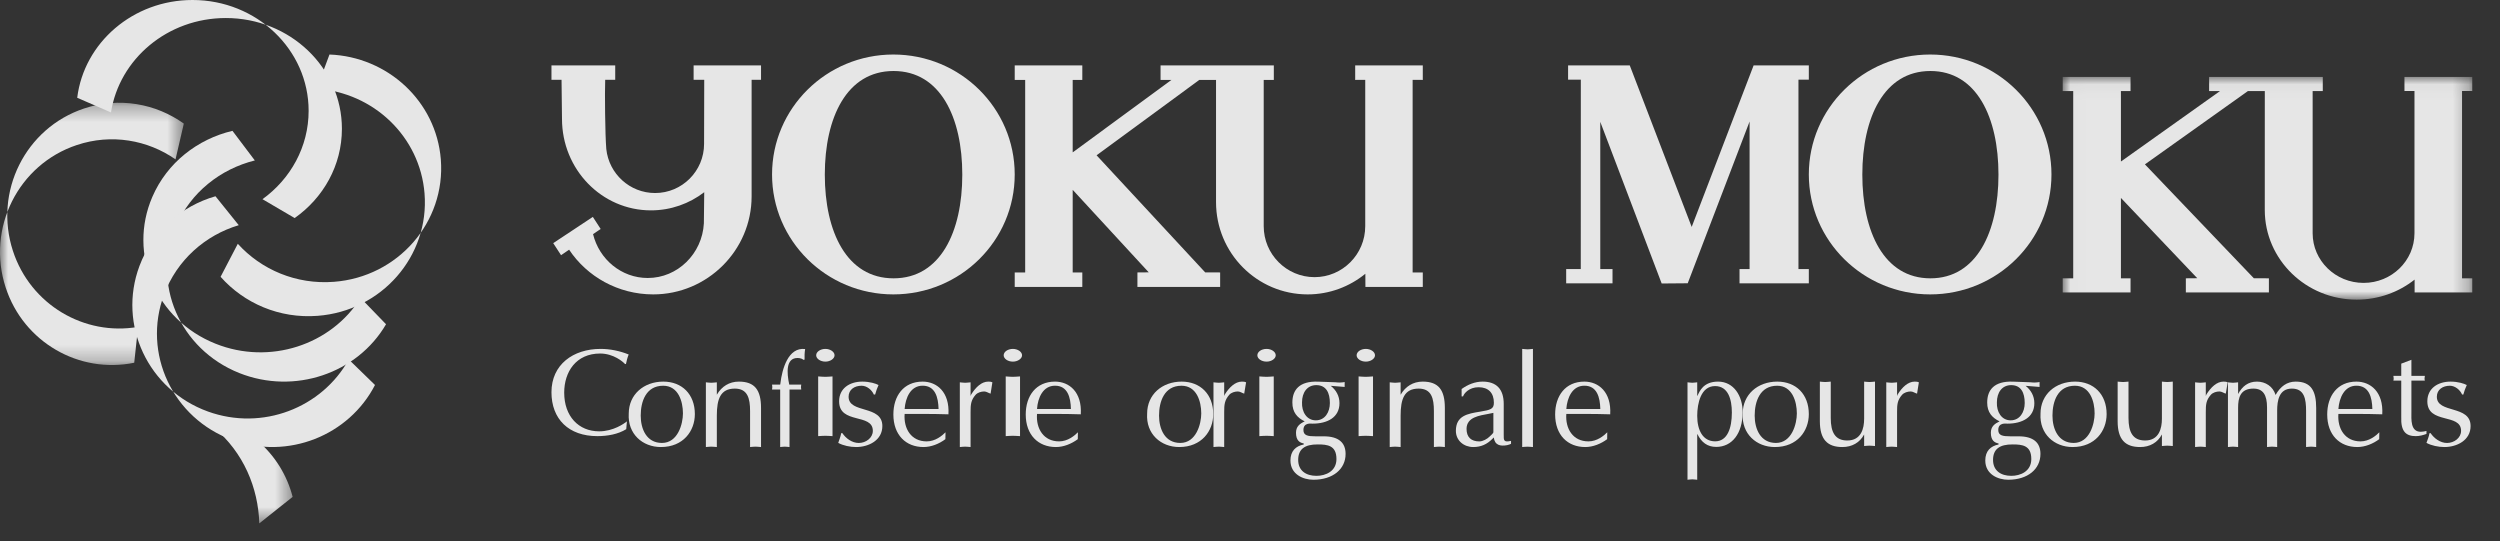 <?xml version="1.0" encoding="UTF-8"?>
<svg width="157px" height="34px" viewBox="0 0 157 34" version="1.1" xmlns="http://www.w3.org/2000/svg" xmlns:xlink="http://www.w3.org/1999/xlink">
    <rect x="0" y="0" width="157" height="34" fill="#333333" stroke="none"/>
    <title>Group 90</title>
    <defs>
        <polygon id="path-1" points="0.013 0.039 25.732 0.039 25.732 14.025 0.013 14.025"></polygon>
        <polygon id="path-3" points="0 0.291 11.544 0.291 11.544 16.761 0 16.761"></polygon>
        <polygon id="path-5" points="0.414 0.594 6.603 0.594 6.603 7.532 0.414 7.532"></polygon>
    </defs>
    <g id="Home" stroke="none" stroke-width="1" fill="none" fill-rule="evenodd" opacity="0.88">
        <g id="Home---desktop" transform="translate(-773, -2268)">
            <g id="Group-14" transform="translate(46, 2261)">
                <g id="Group-90" transform="translate(727, 7)">
                    <path d="M39.328,26.952 C38.81,27.275 38.137,27.389 37.515,27.389 C35.711,27.389 34.632,26.318 34.632,24.63 C34.632,22.898 35.992,21.911 37.719,21.911 C38.32,21.911 38.931,22.04 39.481,22.262 C39.401,22.457 39.352,22.657 39.31,22.857 L39.254,22.864 C39.137,22.727 38.533,22.201 37.687,22.201 C36.179,22.201 35.432,23.349 35.432,24.659 C35.432,26.142 36.336,27.088 37.629,27.088 C38.517,27.088 39.204,26.597 39.37,26.463 L39.328,26.952 Z" id="Fill-1" fill="#FEFEFE"></path>
                    <path d="M39.485,25.978 C39.41,27.25 40.35,28.074 41.504,28.074 C42.912,28.074 43.637,27.064 43.637,26.006 C43.637,24.757 42.826,23.965 41.657,23.965 C40.428,23.965 39.485,24.775 39.485,25.978 M41.649,24.224 C42.598,24.224 42.889,25.209 42.889,25.962 C42.889,26.613 42.573,27.817 41.571,27.817 C40.597,27.817 40.237,26.933 40.237,26.101 C40.237,25.215 40.566,24.224 41.649,24.224" id="Fill-3" fill="#FEFEFE"></path>
                    <path d="M44.329,24.01 C44.444,24.018 44.549,24.038 44.67,24.038 C44.782,24.038 44.886,24.018 45.017,24.01 L45.017,24.788 C45.32,24.271 45.793,23.965 46.403,23.965 C47.403,23.965 47.793,24.499 47.793,25.621 L47.793,28.074 C47.659,28.066 47.558,28.049 47.448,28.049 C47.327,28.049 47.213,28.066 47.105,28.074 L47.105,25.815 C47.105,25.025 46.955,24.404 46.147,24.404 C45.241,24.404 45.017,25.061 45.017,26.102 L45.017,28.074 C44.886,28.066 44.782,28.049 44.67,28.049 C44.549,28.049 44.444,28.066 44.329,28.074 L44.329,24.01 Z" id="Fill-5" fill="#FEFEFE"></path>
                    <path d="M48.995,24.463 L48.485,24.463 C48.507,24.363 48.507,24.258 48.485,24.153 L48.995,24.153 L49.008,24.086 C49.116,23.171 49.498,21.789 50.563,21.92 C50.527,22.132 50.518,22.386 50.527,22.574 L50.487,22.607 L50.341,22.527 C50.259,22.492 50.171,22.482 50.082,22.482 C49.346,22.482 49.404,23.409 49.565,24.153 L50.317,24.153 C50.297,24.258 50.297,24.363 50.317,24.463 L49.581,24.463 L49.581,28.074 C49.471,28.066 49.382,28.05 49.286,28.05 C49.183,28.05 49.088,28.066 48.995,28.074 L48.995,24.463 Z" id="Fill-7" fill="#FEFEFE"></path>
                    <path d="M51.836,22.71 C51.521,22.71 51.256,22.527 51.256,22.312 C51.256,22.092 51.521,21.911 51.836,21.911 C52.137,21.911 52.41,22.092 52.41,22.312 C52.41,22.527 52.137,22.71 51.836,22.71 L51.836,22.71 Z M52.282,27.389 C52.118,27.381 51.984,27.367 51.836,27.367 C51.674,27.367 51.529,27.381 51.381,27.389 L51.381,23.639 C51.529,23.648 51.674,23.665 51.836,23.665 C51.984,23.665 52.118,23.648 52.282,23.639 L52.282,27.389 Z" id="Fill-9" fill="#FEFEFE"></path>
                    <path d="M52.9,27.201 C53.116,27.526 53.507,27.819 53.931,27.819 C54.375,27.819 54.814,27.502 54.814,27.056 C54.814,25.929 52.696,26.664 52.696,25.202 C52.696,24.397 53.346,23.965 54.155,23.965 C54.625,23.965 55.012,24.091 55.172,24.18 C55.082,24.376 55.012,24.575 54.959,24.776 L54.876,24.776 C54.761,24.499 54.445,24.224 54.111,24.224 C53.661,24.224 53.292,24.465 53.292,24.917 C53.292,25.987 55.412,25.417 55.412,26.755 C55.412,27.651 54.553,28.074 53.76,28.074 C53.39,28.074 52.951,27.984 52.641,27.813 C52.711,27.608 52.791,27.408 52.828,27.201 L52.9,27.201 Z" id="Fill-11" fill="#FEFEFE"></path>
                    <path d="M59.378,27.148 C59.166,27.361 58.74,27.719 58.196,27.719 C57.225,27.719 56.74,26.923 56.811,25.994 L57.941,25.994 C58.475,25.994 59.021,26.002 59.562,26.019 C59.643,24.618 58.83,23.965 57.941,23.965 C56.744,23.965 56.104,24.863 56.104,26.029 C56.104,27.315 56.889,28.074 57.996,28.074 C58.483,28.074 58.983,27.871 59.37,27.58 L59.378,27.148 Z M56.811,25.685 C56.862,24.978 57.186,24.222 57.941,24.222 C58.732,24.222 58.924,24.953 58.942,25.685 L56.811,25.685 Z" id="Fill-13" fill="#FEFEFE"></path>
                    <path d="M60.277,24.01 C60.389,24.018 60.497,24.038 60.616,24.038 C60.726,24.038 60.828,24.018 60.952,24.01 L60.952,24.867 L60.996,24.764 C61.276,24.321 61.638,23.965 62.062,23.965 C62.184,23.965 62.251,23.973 62.322,24.008 L62.209,24.721 C62.081,24.687 61.952,24.584 61.81,24.584 C61.621,24.584 61.393,24.651 61.266,24.796 C60.969,25.136 60.952,25.417 60.952,25.874 L60.952,28.074 C60.828,28.066 60.726,28.049 60.616,28.049 C60.497,28.049 60.389,28.066 60.277,28.074 L60.277,24.01 Z" id="Fill-15" fill="#FEFEFE"></path>
                    <path d="M63.608,22.71 C63.292,22.71 63.031,22.527 63.031,22.312 C63.031,22.092 63.292,21.911 63.608,21.911 C63.911,21.911 64.185,22.092 64.185,22.312 C64.185,22.527 63.911,22.71 63.608,22.71 L63.608,22.71 Z M64.058,27.389 C63.894,27.381 63.752,27.367 63.608,27.367 C63.447,27.367 63.306,27.381 63.159,27.389 L63.159,23.639 C63.306,23.648 63.447,23.665 63.608,23.665 C63.752,23.665 63.894,23.648 64.058,23.639 L64.058,27.389 Z" id="Fill-17" fill="#FEFEFE"></path>
                    <path d="M67.693,27.148 C67.479,27.361 67.055,27.719 66.511,27.719 C65.543,27.719 65.052,26.923 65.125,25.994 L66.256,25.994 C66.79,25.994 67.336,26.002 67.874,26.019 C67.956,24.618 67.145,23.965 66.256,23.965 C65.06,23.965 64.416,24.863 64.416,26.029 C64.416,27.315 65.203,28.074 66.311,28.074 C66.8,28.074 67.292,27.871 67.685,27.58 L67.693,27.148 Z M65.125,25.685 C65.172,24.978 65.502,24.222 66.256,24.222 C67.045,24.222 67.239,24.953 67.253,25.685 L65.125,25.685 Z" id="Fill-19" fill="#FEFEFE"></path>
                    <path d="M72.04,25.978 C71.96,27.25 72.903,28.074 74.055,28.074 C75.464,28.074 76.191,27.064 76.191,26.006 C76.191,24.757 75.376,23.965 74.21,23.965 C72.978,23.965 72.04,24.775 72.04,25.978 M74.197,24.224 C75.15,24.224 75.439,25.209 75.439,25.962 C75.439,26.613 75.125,27.817 74.122,27.817 C73.146,27.817 72.788,26.933 72.788,26.101 C72.788,25.215 73.117,24.224 74.197,24.224" id="Fill-21" fill="#FEFEFE"></path>
                    <path d="M76.206,24.01 C76.316,24.018 76.424,24.038 76.547,24.038 C76.655,24.038 76.754,24.018 76.879,24.01 L76.879,24.867 L76.923,24.764 C77.203,24.321 77.569,23.965 77.993,23.965 C78.109,23.965 78.178,23.973 78.255,24.008 L78.136,24.721 C78.007,24.687 77.883,24.584 77.737,24.584 C77.548,24.584 77.324,24.651 77.195,24.796 C76.9,25.136 76.879,25.417 76.879,25.874 L76.879,28.074 C76.754,28.066 76.655,28.049 76.547,28.049 C76.424,28.049 76.316,28.066 76.206,28.074 L76.206,24.01 Z" id="Fill-23" fill="#FEFEFE"></path>
                    <path d="M79.542,22.71 C79.221,22.71 78.962,22.527 78.962,22.312 C78.962,22.092 79.221,21.911 79.542,21.911 C79.843,21.911 80.116,22.092 80.116,22.312 C80.116,22.527 79.843,22.71 79.542,22.71 L79.542,22.71 Z M79.991,27.389 C79.823,27.381 79.69,27.367 79.542,27.367 C79.377,27.367 79.232,27.381 79.087,27.389 L79.087,23.639 C79.232,23.648 79.377,23.665 79.542,23.665 C79.69,23.665 79.823,23.648 79.991,23.639 L79.991,27.389 Z" id="Fill-25" fill="#FEFEFE"></path>
                    <path d="M81.767,25.27 C81.767,24.643 82.095,24.186 82.663,24.186 C83.291,24.186 83.516,24.675 83.516,25.311 C83.516,25.876 83.213,26.397 82.634,26.397 C82.054,26.397 81.742,25.859 81.767,25.27 L81.767,25.27 Z M84.446,23.993 C84.255,24.025 84.068,24.034 83.875,24.007 L82.766,23.967 C81.609,23.926 81.161,24.478 81.161,25.28 C81.161,25.888 81.457,26.227 81.935,26.462 C81.625,26.609 81.389,26.783 81.389,27.179 C81.389,27.683 81.643,27.805 81.873,27.848 L81.873,27.915 C81.377,28.01 81.04,28.323 81.04,28.918 C81.04,29.783 81.828,30.128 82.482,30.128 C83.697,30.128 84.503,29.468 84.503,28.506 C84.503,27.801 84.068,27.401 83.125,27.401 L82.616,27.401 C82.14,27.401 81.855,27.356 81.855,27.005 C81.855,26.523 82.331,26.605 82.429,26.605 C83.35,26.605 84.119,26.219 84.119,25.319 C84.119,24.856 83.9,24.491 83.57,24.229 L84.444,24.3 L84.446,23.993 Z M82.761,27.91 C83.356,27.91 83.929,27.967 83.929,28.826 C83.929,29.602 83.244,29.883 82.673,29.883 C82.011,29.883 81.526,29.553 81.526,28.883 C81.526,28.213 81.931,27.902 82.761,27.91 L82.761,27.91 Z" id="Fill-27" fill="#FEFEFE"></path>
                    <path d="M85.773,22.71 C85.459,22.71 85.196,22.527 85.196,22.312 C85.196,22.092 85.459,21.911 85.773,21.911 C86.078,21.911 86.35,22.092 86.35,22.312 C86.35,22.527 86.078,22.71 85.773,22.71 L85.773,22.71 Z M86.225,27.389 C86.053,27.381 85.92,27.367 85.773,27.367 C85.612,27.367 85.468,27.381 85.32,27.389 L85.32,23.639 C85.468,23.648 85.612,23.665 85.773,23.665 C85.92,23.665 86.053,23.648 86.225,23.639 L86.225,27.389 Z" id="Fill-29" fill="#FEFEFE"></path>
                    <path d="M87.274,24.01 C87.386,24.018 87.496,24.038 87.614,24.038 C87.727,24.038 87.832,24.018 87.959,24.01 L87.959,24.788 C88.262,24.271 88.736,23.965 89.348,23.965 C90.349,23.965 90.737,24.499 90.737,25.621 L90.737,28.074 C90.61,28.066 90.504,28.049 90.394,28.049 C90.271,28.049 90.159,28.066 90.049,28.074 L90.049,25.815 C90.049,25.025 89.903,24.404 89.092,24.404 C88.184,24.404 87.959,25.061 87.959,26.102 L87.959,28.074 C87.832,28.066 87.727,28.049 87.614,28.049 C87.496,28.049 87.386,28.066 87.274,28.074 L87.274,24.01 Z" id="Fill-31" fill="#FEFEFE"></path>
                    <path d="M94.434,25.371 C94.434,24.429 93.971,23.965 93.109,23.965 C92.624,23.965 92.183,24.15 91.79,24.429 L91.79,24.895 L91.88,24.895 C91.936,24.71 92.253,24.318 92.856,24.318 C93.474,24.318 93.816,24.678 93.816,25.294 C93.816,25.694 93.594,25.744 92.947,25.853 C92.171,25.979 91.429,26.102 91.429,27.056 C91.429,27.673 91.936,28.074 92.518,28.074 C93.013,28.074 93.39,27.9 93.734,27.548 L93.808,27.472 C93.873,27.966 94.221,28.034 94.646,27.956 C94.736,27.94 94.835,27.9 94.893,27.872 L94.893,27.687 C94.41,27.799 94.434,27.632 94.434,27.305 L94.434,25.371 Z M93.784,27.148 C93.784,27.203 93.62,27.347 93.56,27.404 C93.406,27.564 93.125,27.721 92.902,27.721 C92.401,27.721 92.099,27.464 92.099,26.937 C92.099,26.18 92.939,26.096 93.494,25.987 L93.784,25.929 L93.784,27.148 Z" id="Fill-33" fill="#FEFEFE"></path>
                    <path d="M95.594,21.911 C95.704,21.919 95.814,21.938 95.935,21.938 C96.043,21.938 96.143,21.919 96.269,21.911 L96.269,28.074 C96.143,28.066 96.043,28.052 95.935,28.052 C95.814,28.052 95.704,28.066 95.594,28.074 L95.594,21.911 Z" id="Fill-35" fill="#FEFEFE"></path>
                    <path d="M100.936,27.148 C100.724,27.361 100.298,27.719 99.752,27.719 C98.781,27.719 98.294,26.923 98.365,25.994 L99.498,25.994 C100.036,25.994 100.579,26.002 101.121,26.019 C101.202,24.618 100.386,23.965 99.498,23.965 C98.302,23.965 97.663,24.863 97.663,26.029 C97.663,27.315 98.445,28.074 99.553,28.074 C100.042,28.074 100.539,27.871 100.93,27.58 L100.936,27.148 Z M98.365,25.685 C98.416,24.978 98.742,24.222 99.498,24.222 C100.294,24.222 100.482,24.953 100.5,25.685 L98.365,25.685 Z" id="Fill-37" fill="#FEFEFE"></path>
                    <path d="M106.585,27.267 L106.6,27.267 C106.854,27.784 107.229,28.066 107.78,28.066 C108.761,28.066 109.438,27.239 109.438,25.874 C109.438,24.874 108.885,23.965 107.895,23.965 C106.967,23.965 106.732,24.574 106.6,24.856 L106.585,24.856 L106.585,24.009 C106.47,24.017 106.378,24.037 106.278,24.037 C106.173,24.037 106.075,24.017 105.975,24.009 L105.975,30.128 C106.075,30.122 106.173,30.102 106.278,30.102 C106.378,30.102 106.47,30.122 106.585,30.128 L106.585,27.267 Z M106.585,26.114 C106.585,25.339 106.814,24.246 107.705,24.246 C108.533,24.246 108.761,25.088 108.761,25.907 C108.761,26.874 108.486,27.716 107.712,27.716 C106.931,27.716 106.585,27.007 106.585,26.114 L106.585,26.114 Z" id="Fill-39" fill="#FEFEFE"></path>
                    <path d="M109.442,25.978 C109.369,27.25 110.309,28.074 111.461,28.074 C112.872,28.074 113.594,27.064 113.594,26.006 C113.594,24.757 112.788,23.965 111.613,23.965 C110.384,23.965 109.442,24.775 109.442,25.978 M111.605,24.224 C112.549,24.224 112.842,25.209 112.842,25.962 C112.842,26.613 112.528,27.817 111.53,27.817 C110.554,27.817 110.194,26.933 110.194,26.101 C110.194,25.215 110.523,24.224 111.605,24.224" id="Fill-41" fill="#FEFEFE"></path>
                    <path d="M117.75,28.011 C117.622,28.003 117.519,27.987 117.407,27.987 C117.287,27.987 117.18,28.003 117.068,28.011 L117.068,27.284 C116.793,27.8 116.302,28.074 115.701,28.074 C114.758,28.074 114.287,27.596 114.287,26.454 L114.287,23.965 C114.398,23.973 114.51,23.991 114.628,23.991 C114.737,23.991 114.842,23.973 114.971,23.965 L114.971,26.249 C114.971,27.137 115.238,27.663 116.01,27.663 C116.887,27.663 117.068,26.902 117.068,26.299 L117.068,23.965 C117.18,23.973 117.287,23.991 117.407,23.991 C117.519,23.991 117.622,23.973 117.75,23.965 L117.75,28.011 Z" id="Fill-43" fill="#FEFEFE"></path>
                    <path d="M118.458,24.01 C118.568,24.018 118.681,24.038 118.797,24.038 C118.907,24.038 119.011,24.018 119.136,24.01 L119.136,24.867 L119.177,24.764 C119.454,24.321 119.821,23.965 120.243,23.965 C120.364,23.965 120.432,23.973 120.505,24.008 L120.391,24.721 C120.26,24.687 120.135,24.584 119.992,24.584 C119.805,24.584 119.576,24.651 119.449,24.796 C119.15,25.136 119.136,25.417 119.136,25.874 L119.136,28.074 C119.011,28.066 118.907,28.049 118.797,28.049 C118.681,28.049 118.568,28.066 118.458,28.074 L118.458,24.01 Z" id="Fill-45" fill="#FEFEFE"></path>
                    <path d="M125.405,25.27 C125.405,24.643 125.731,24.186 126.301,24.186 C126.929,24.186 127.152,24.675 127.152,25.311 C127.152,25.876 126.847,26.397 126.269,26.397 C125.69,26.397 125.379,25.859 125.405,25.27 L125.405,25.27 Z M128.085,23.993 C127.892,24.025 127.704,24.034 127.511,24.007 L126.404,23.967 C125.245,23.926 124.796,24.478 124.796,25.28 C124.796,25.888 125.092,26.227 125.573,26.462 C125.264,26.609 125.026,26.783 125.026,27.179 C125.026,27.683 125.28,27.805 125.508,27.848 L125.508,27.915 C125.012,28.01 124.676,28.323 124.676,28.918 C124.676,29.783 125.463,30.128 126.117,30.128 C127.335,30.128 128.14,29.468 128.14,28.506 C128.14,27.801 127.704,27.401 126.763,27.401 L126.254,27.401 C125.779,27.401 125.491,27.356 125.491,27.005 C125.491,26.523 125.969,26.605 126.063,26.605 C126.984,26.605 127.757,26.219 127.757,25.319 C127.757,24.856 127.536,24.491 127.207,24.229 L128.085,24.3 L128.085,23.993 Z M126.398,27.91 C126.994,27.91 127.566,27.967 127.566,28.826 C127.566,29.602 126.882,29.883 126.31,29.883 C125.649,29.883 125.163,29.553 125.163,28.883 C125.163,28.213 125.567,27.902 126.398,27.91 L126.398,27.91 Z" id="Fill-47" fill="#FEFEFE"></path>
                    <path d="M128.144,25.978 C128.07,27.25 129.006,28.074 130.16,28.074 C131.569,28.074 132.296,27.064 132.296,26.006 C132.296,24.757 131.481,23.965 130.315,23.965 C129.082,23.965 128.144,24.775 128.144,25.978 M130.304,24.224 C131.253,24.224 131.542,25.209 131.542,25.962 C131.542,26.613 131.228,27.817 130.229,27.817 C129.256,27.817 128.895,26.933 128.895,26.101 C128.895,25.215 129.22,24.224 130.304,24.224" id="Fill-49" fill="#FEFEFE"></path>
                    <path d="M136.451,28.011 C136.321,28.003 136.222,27.987 136.111,27.987 C135.989,27.987 135.879,28.003 135.768,28.011 L135.768,27.284 C135.492,27.8 135.006,28.074 134.4,28.074 C133.457,28.074 132.988,27.596 132.988,26.454 L132.988,23.965 C133.098,23.973 133.211,23.991 133.331,23.991 C133.441,23.991 133.544,23.973 133.67,23.965 L133.67,26.249 C133.67,27.137 133.937,27.663 134.714,27.663 C135.587,27.663 135.768,26.902 135.768,26.299 L135.768,23.965 C135.879,23.973 135.989,23.991 136.111,23.991 C136.222,23.991 136.321,23.973 136.451,23.965 L136.451,28.011 Z" id="Fill-51" fill="#FEFEFE"></path>
                    <path d="M137.852,24.01 C137.96,24.018 138.068,24.038 138.187,24.038 C138.295,24.038 138.399,24.018 138.524,24.01 L138.524,24.867 L138.567,24.764 C138.848,24.321 139.209,23.965 139.633,23.965 C139.754,23.965 139.82,23.973 139.899,24.008 L139.779,24.721 C139.652,24.687 139.525,24.584 139.38,24.584 C139.195,24.584 138.964,24.651 138.839,24.796 C138.538,25.136 138.524,25.417 138.524,25.874 L138.524,28.074 C138.399,28.066 138.295,28.049 138.187,28.049 C138.068,28.049 137.96,28.066 137.852,28.074 L137.852,24.01 Z" id="Fill-53" fill="#FEFEFE"></path>
                    <path d="M139.915,24.01 C140.019,24.018 140.121,24.038 140.233,24.038 C140.337,24.038 140.431,24.018 140.553,24.01 L140.553,24.744 C140.816,24.26 141.179,23.965 141.74,23.965 C142.262,23.965 142.743,24.26 142.906,24.804 C143.214,24.26 143.625,23.965 144.17,23.965 C145.148,23.965 145.456,24.566 145.456,25.621 L145.456,28.074 C145.34,28.066 145.244,28.049 145.14,28.049 C145.028,28.049 144.926,28.066 144.822,28.074 L144.822,25.815 C144.822,25.061 144.718,24.404 143.929,24.404 C143.118,24.404 143.006,25.17 143.006,25.783 L143.006,28.074 C142.883,28.066 142.79,28.049 142.684,28.049 C142.574,28.049 142.472,28.066 142.37,28.074 L142.37,25.587 C142.37,24.788 142.111,24.404 141.514,24.404 C140.688,24.404 140.553,24.98 140.553,25.605 L140.553,28.074 C140.431,28.066 140.337,28.049 140.233,28.049 C140.121,28.049 140.019,28.066 139.915,28.074 L139.915,24.01 Z" id="Fill-55" fill="#FEFEFE"></path>
                    <path d="M149.422,27.148 C149.21,27.361 148.786,27.719 148.24,27.719 C147.27,27.719 146.781,26.923 146.851,25.994 L147.982,25.994 C148.522,25.994 149.064,26.002 149.606,26.019 C149.687,24.618 148.874,23.965 147.982,23.965 C146.791,23.965 146.149,24.863 146.149,26.029 C146.149,27.315 146.932,28.074 148.039,28.074 C148.526,28.074 149.025,27.871 149.414,27.58 L149.422,27.148 Z M146.851,25.685 C146.903,24.978 147.23,24.222 147.982,24.222 C148.778,24.222 148.968,24.953 148.984,25.685 L146.851,25.685 Z" id="Fill-57" fill="#FEFEFE"></path>
                    <path d="M151.436,22.596 L151.436,23.606 L152.281,23.606 C152.255,23.715 152.255,23.825 152.281,23.903 L151.436,23.903 L151.436,25.858 C151.436,26.332 151.364,27.116 152.027,27.116 C152.144,27.116 152.265,27.089 152.382,27.063 L152.382,27.25 C152.169,27.328 151.946,27.389 151.714,27.389 C151.108,27.389 150.76,27.116 150.799,26.169 L150.799,23.903 L150.304,23.903 C150.33,23.801 150.33,23.71 150.304,23.606 L150.799,23.606 L150.799,22.837 L151.436,22.596 Z" id="Fill-59" fill="#FEFEFE"></path>
                    <path d="M152.641,27.201 C152.859,27.526 153.25,27.819 153.675,27.819 C154.115,27.819 154.556,27.502 154.556,27.056 C154.556,25.929 152.437,26.664 152.437,25.202 C152.437,24.397 153.089,23.965 153.897,23.965 C154.367,23.965 154.751,24.091 154.914,24.18 C154.824,24.376 154.751,24.575 154.698,24.776 L154.619,24.776 C154.503,24.499 154.187,24.224 153.855,24.224 C153.405,24.224 153.034,24.465 153.034,24.917 C153.034,25.987 155.153,25.417 155.153,26.755 C155.153,27.651 154.297,28.074 153.506,28.074 C153.133,28.074 152.696,27.984 152.382,27.813 C152.457,27.608 152.536,27.408 152.573,27.201 L152.641,27.201 Z" id="Fill-61" fill="#FEFEFE"></path>
                    <path d="M121.229,17.479 C124.139,17.479 125.504,14.559 125.504,10.968 C125.504,7.383 124.139,4.459 121.229,4.459 C118.317,4.459 116.954,7.383 116.954,10.968 C116.954,14.559 118.317,17.479 121.229,17.479 M113.594,10.957 C113.594,6.795 117.009,3.424 121.215,3.424 C125.42,3.424 128.832,6.795 128.832,10.957 C128.832,15.118 125.42,18.488 121.215,18.488 C117.009,18.488 113.594,15.118 113.594,10.957" id="Fill-63" fill="#FEFEFE"></path>
                    <path d="M85.744,17.192 C84.752,18.002 83.491,18.488 82.12,18.488 C78.942,18.488 76.367,15.895 76.367,12.696 L76.367,5.018 L75.316,5.018 L68.865,9.753 L75.685,17.105 L76.625,17.109 L76.625,18.021 L71.43,18.021 L71.43,17.109 L72.141,17.103 L67.365,11.921 L67.365,17.109 L67.969,17.109 L67.969,18.021 L63.724,18.021 L63.724,17.109 L64.381,17.109 L64.381,5.018 L63.724,5.018 L63.724,4.108 L67.969,4.108 L67.969,5.018 L67.365,5.018 L67.365,9.569 L73.568,5.018 L72.883,5.018 L72.883,4.108 L79.996,4.108 L79.996,5.018 L79.361,5.018 L79.361,14.202 C79.361,15.971 80.795,17.405 82.553,17.405 C84.31,17.405 85.737,15.971 85.737,14.202 L85.737,5.014 L85.106,5.018 L85.106,4.108 L89.351,4.108 L89.351,5.018 L88.713,5.014 L88.713,17.109 L89.351,17.109 L89.351,18.021 L85.748,18.021 L85.744,17.192 Z" id="Fill-65" fill="#FEFEFE"></path>
                    <polygon id="Fill-67" fill="#FEFEFE" points="105.989 17.789 109.874 7.632 109.874 16.898 109.242 16.898 109.242 17.795 113.594 17.795 113.594 16.898 112.943 16.898 112.943 5.002 113.594 5.002 113.594 4.108 110.127 4.108 106.238 14.251 102.349 4.108 98.476 4.108 98.476 5.002 99.276 5.002 99.272 16.898 98.356 16.898 98.356 17.795 101.266 17.795 101.266 16.898 100.497 16.898 100.497 7.651 104.353 17.803"></polygon>
                    <g id="Group-71" transform="translate(129.525, 4.793)">
                        <mask id="mask-2" fill="white">
                            <use xlink:href="#path-1"></use>
                        </mask>
                        <g id="Clip-70"></g>
                        <path d="M22.112,12.766 C21.12,13.553 19.852,14.025 18.474,14.025 C15.289,14.025 12.703,11.504 12.703,8.392 L12.705,0.924 L11.646,0.924 L5.176,5.529 L12.016,12.681 L12.962,12.685 L12.962,13.572 L7.746,13.572 L7.746,12.685 L8.464,12.679 L3.669,7.638 L3.669,12.685 L4.273,12.685 L4.273,13.572 L0.013,13.572 L0.013,12.685 L0.673,12.685 L0.673,0.924 L0.013,0.924 L0.013,0.039 L4.273,0.039 L4.273,0.924 L3.669,0.924 L3.669,5.351 L9.894,0.924 L9.207,0.924 L9.207,0.039 L16.346,0.039 L16.346,0.924 L15.709,0.924 L15.709,9.856 C15.709,11.578 17.145,12.973 18.909,12.973 C20.674,12.973 22.104,11.578 22.104,9.856 L22.104,0.92 L21.475,0.924 L21.475,0.039 L25.733,0.039 L25.733,0.924 L25.091,0.92 L25.091,12.685 L25.733,12.685 L25.733,13.572 L22.113,13.572 L22.112,12.766 Z" id="Fill-69" fill="#FEFEFE" mask="url(#mask-2)"></path>
                    </g>
                    <path d="M38.006,5.011 L38.636,5.011 L38.636,4.108 L34.632,4.108 L34.632,5.011 L35.265,5.011 L35.293,7.463 C35.293,10.637 37.787,13.211 40.879,13.211 C42.134,13.211 43.295,12.786 44.226,12.07 L44.203,14.025 C44.099,15.935 42.555,17.458 40.678,17.458 C39.021,17.458 37.63,16.285 37.243,14.703 L37.722,14.38 L37.23,13.621 L34.742,15.269 L35.234,16.026 L35.74,15.68 C36.868,17.376 38.824,18.488 41.021,18.488 C44.413,18.488 47.201,15.73 47.201,12.333 L47.201,5.011 L47.793,5.011 L47.793,4.108 L43.559,4.108 L43.559,5.011 L44.226,5.011 L44.216,9.036 C44.216,10.739 42.839,12.122 41.14,12.122 C39.546,12.122 38.238,10.908 38.075,9.356 C38,8.454 37.975,5.796 38.006,5.011" id="Fill-72" fill="#FEFEFE"></path>
                    <path d="M56.115,17.479 C59.057,17.479 60.432,14.559 60.432,10.968 C60.432,7.383 59.057,4.459 56.115,4.459 C53.175,4.459 51.798,7.383 51.798,10.968 C51.798,14.559 53.175,17.479 56.115,17.479 M48.485,10.957 C48.485,6.795 51.898,3.424 56.101,3.424 C60.313,3.424 63.724,6.795 63.724,10.957 C63.724,15.118 60.313,18.488 56.101,18.488 C51.898,18.488 48.485,15.118 48.485,10.957" id="Fill-74" fill="#FEFEFE"></path>
                    <path d="M18.504,13.694 C20.307,12.426 21.472,10.387 21.472,8.09 C21.472,4.247 18.209,1.132 14.181,1.132 C10.52,1.132 7.491,3.707 6.97,7.063 L4.849,6.14 C5.274,2.684 8.352,0 12.091,0 C16.115,0 19.382,3.115 19.382,6.958 C19.382,9.225 18.242,11.241 16.484,12.509 L18.504,13.694 Z" id="Fill-76" fill="#FEFEFE"></path>
                    <g id="Group-80" transform="translate(0, 6.162)">
                        <mask id="mask-4" fill="white">
                            <use xlink:href="#path-3"></use>
                        </mask>
                        <g id="Clip-79"></g>
                        <path d="M11.544,1.6 C9.788,0.342 7.481,-0.084 5.28,0.65 C1.595,1.877 -0.403,5.883 0.813,9.599 C1.917,12.975 5.299,14.954 8.672,14.366 L8.429,16.618 C4.985,17.329 1.482,15.342 0.356,11.893 C-0.862,8.177 1.144,4.169 4.825,2.946 C6.998,2.22 9.273,2.627 11.023,3.846 L11.544,1.6 Z" id="Fill-78" fill="#FEFEFE" mask="url(#mask-4)"></path>
                    </g>
                    <path d="M13.853,17.383 C15.319,19.04 17.543,20.021 19.95,19.834 C23.97,19.527 26.976,16.086 26.661,12.149 C26.375,8.568 23.444,5.811 19.891,5.573 L20.691,3.424 C24.344,3.562 27.392,6.358 27.684,10.009 C27.996,13.95 24.991,17.391 20.973,17.698 C18.597,17.882 16.401,16.93 14.934,15.31 L13.853,17.383 Z" id="Fill-81" fill="#FEFEFE"></path>
                    <path d="M14.599,8.217 C12.411,8.734 10.498,10.211 9.568,12.362 C8.013,15.958 9.786,20.09 13.535,21.584 C16.937,22.944 20.8,21.662 22.644,18.71 L24.243,20.363 C22.448,23.444 18.494,24.811 15.018,23.423 C11.275,21.925 9.499,17.797 11.058,14.199 C11.976,12.078 13.848,10.614 16.003,10.076 L14.599,8.217 Z" id="Fill-83" fill="#FEFEFE"></path>
                    <path d="M13.532,12.325 C11.402,12.936 9.583,14.501 8.757,16.706 C7.379,20.397 9.305,24.486 13.057,25.843 C16.469,27.077 20.215,25.621 21.903,22.575 L23.55,24.177 C21.915,27.352 18.086,28.894 14.599,27.635 C10.848,26.28 8.924,22.19 10.302,18.498 C11.115,16.322 12.896,14.769 14.993,14.142 L13.532,12.325 Z" id="Fill-85" fill="#FEFEFE"></path>
                    <g id="Group-89" transform="translate(11.775, 25.335)">
                        <mask id="mask-6" fill="white">
                            <use xlink:href="#path-5"></use>
                        </mask>
                        <g id="Clip-88"></g>
                        <path d="M0.414,0.594 C0.851,0.843 1.262,1.184 1.658,1.519 C3.519,3.078 4.443,5.298 4.508,7.533 L6.603,5.869 C6.255,4.52 5.496,3.261 4.342,2.291 C3.154,1.293 1.864,0.696 0.414,0.594" id="Fill-87" fill="#FEFEFE" mask="url(#mask-6)"></path>
                    </g>
                </g>
            </g>
        </g>
    </g>
</svg>